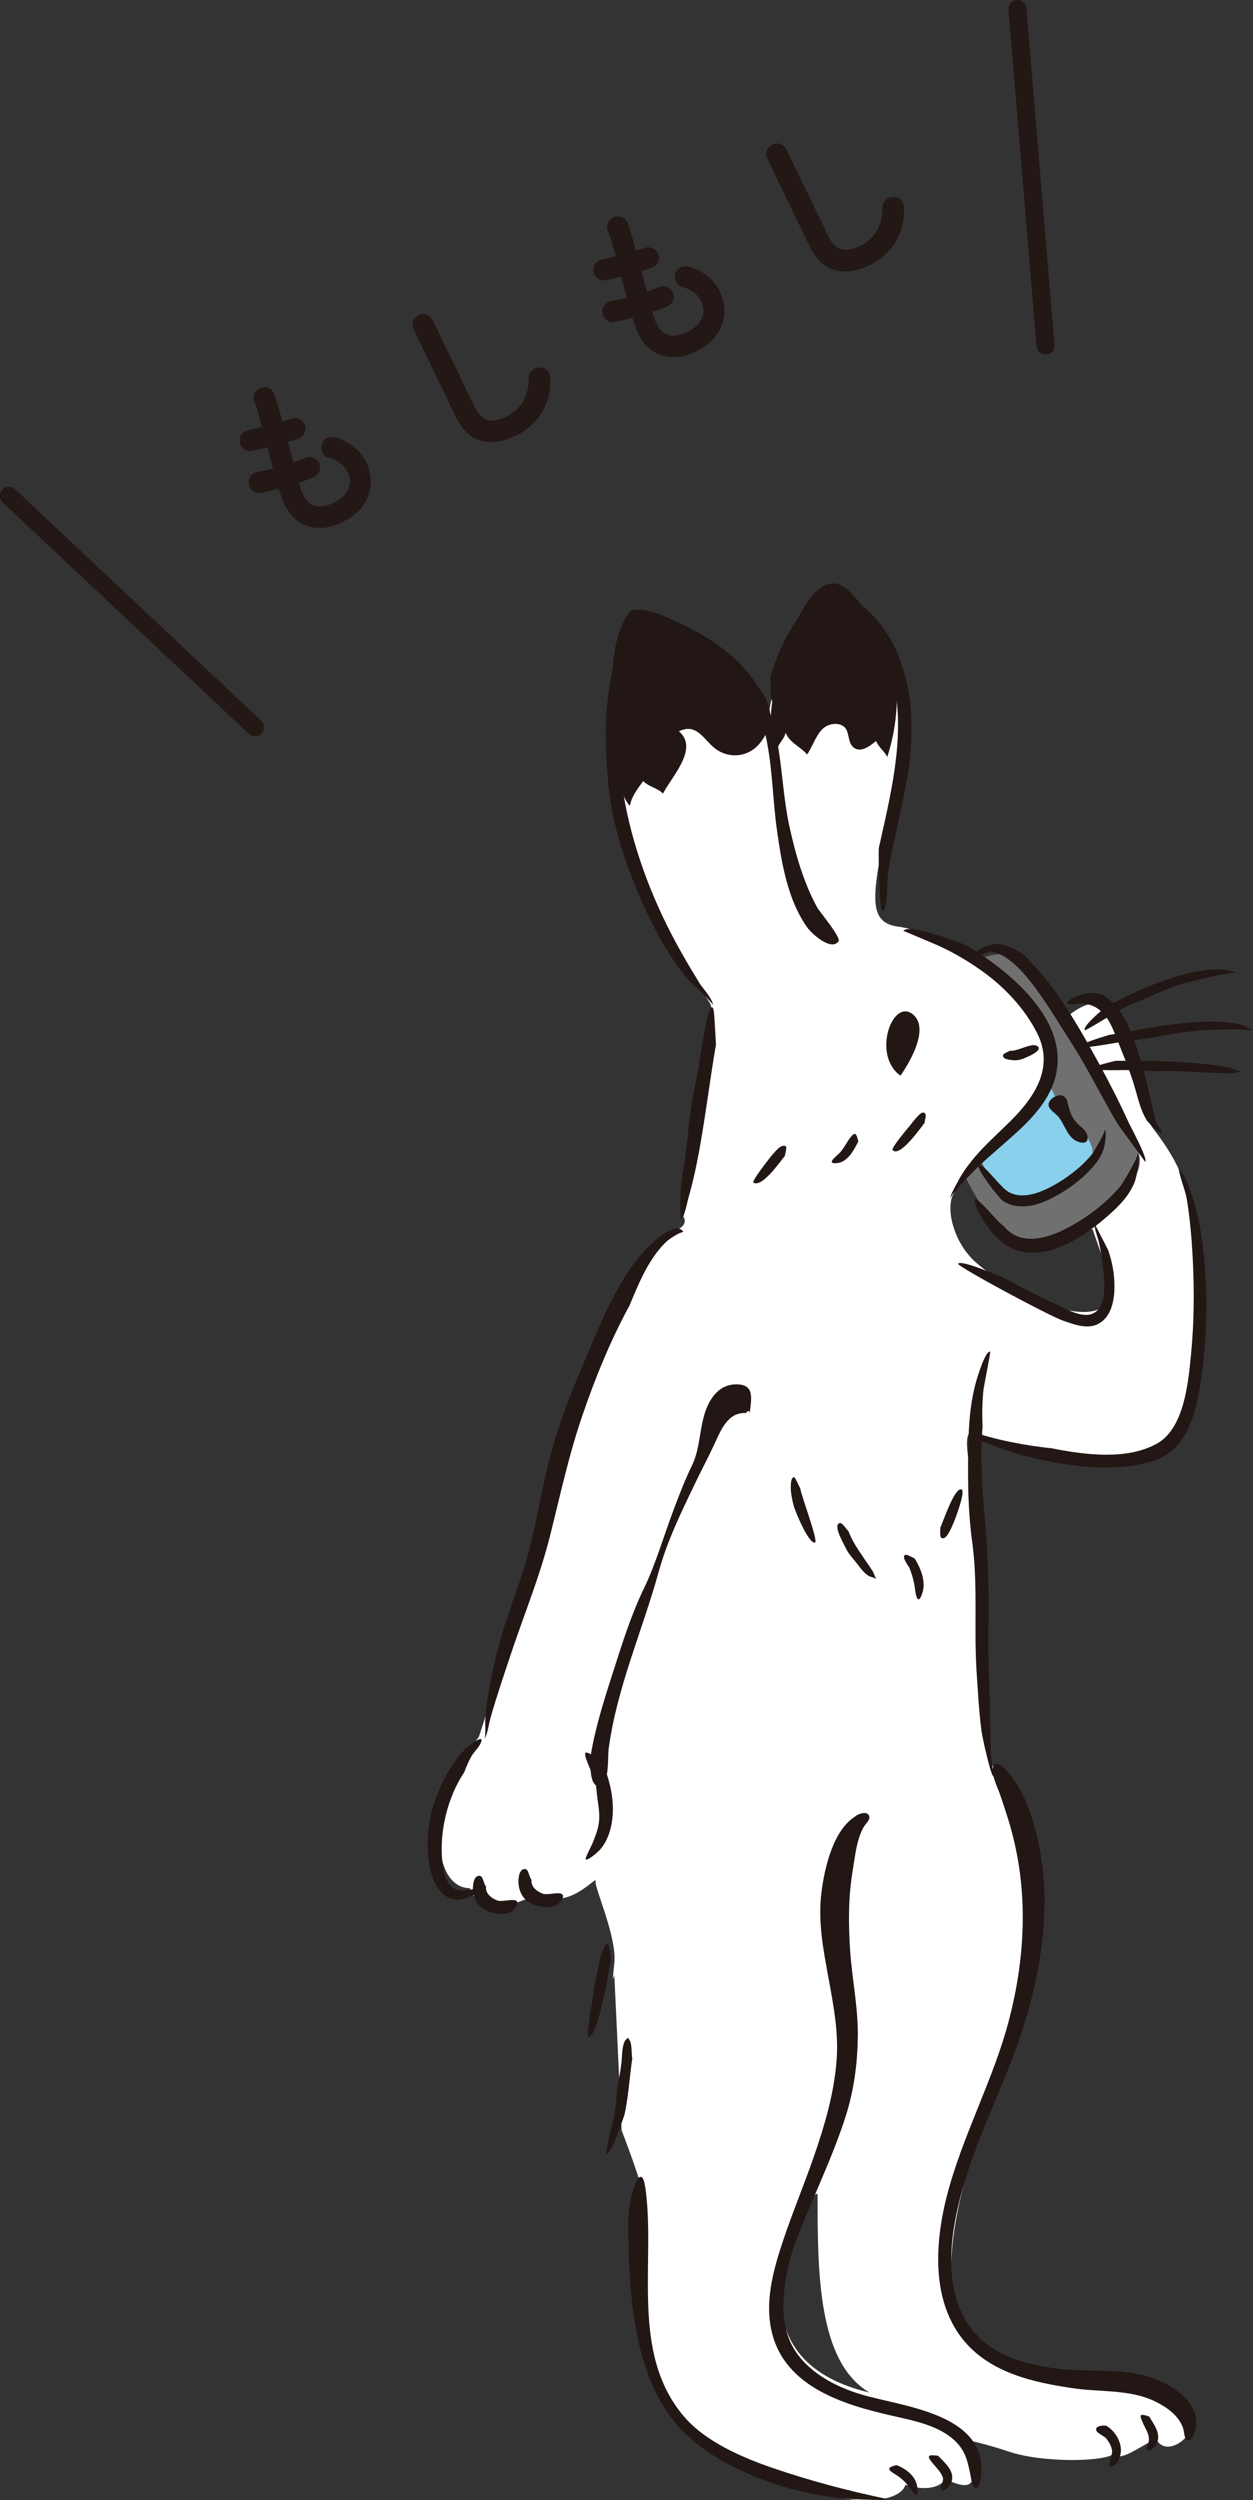 <?xml version="1.0" encoding="UTF-8"?><svg id="_レイヤー_2" xmlns="http://www.w3.org/2000/svg" viewBox="0 0 74.1 147.82"><rect x="0" y="0" width="74.1" height="147.82" fill="#333333" stroke="none"/><defs><style>.cls-1{fill:none;stroke:#231815;stroke-linecap:round;stroke-miterlimit:10;stroke-width:1.07px;}.cls-2{fill:#231815;}.cls-3{fill:#fff;}.cls-4{fill:#88d0ec;}.cls-5{fill:#221714;}.cls-6{fill:#717071;}</style></defs><g id="_レイヤー_1-2"><g id="svgID1"><path class="cls-3" d="M65.22,140.77c-4.43-.43-6.73-.17-8.18-2.73-1.45-2.56-1.02-7.58,2.04-15,3.07-7.41,1.62-12.95,1.19-14.91-.43-1.96-.68-2.39-1.7-3.92-1.02-1.53-.43-8.86-.77-13.46-.34-4.6-1.36-6.82.34-5.88,1.7.94,6.56,1.19,8.09,1.28s3.32-.17,4.09-2.9c.77-2.73.6-9.54.17-11.67-.43-2.13-1.19-3.41-2.3-4.86-1.11-1.45-1.19-7.24-3.07-7.41-1.87-.17-2.98,2.39-3.49,1.45-.51-.94-3.66-3.92-3.92-4-.26-.08-3.07-1.79-4.52-1.96-1.45-.17-1.62-1.11-1.28-3.32s1.53-4.69,1.36-8.61c-.17-3.92-2.3-7.33-4.6-7.07-2.3.26-3.32,6.99-3.32,6.99-1.19-2.3-6.39-5.96-7.16-6.13s-1.96,2.81-1.7,9.46,5.2,12.44,5.54,13.29c.34.85-.94,10.74-1.62,12.52,0,0,.34.43-.34.77-.85.34-2.3,2.39-3.66,4.94-1.36,2.56-3.75,9.97-4.09,11.93-.34,1.96-4,13.12-4,13.12,0,0-1.02,1.28-1.87,3.41-.85,2.13-.6,5.54,1.36,5.54-.17.6,1.62,1.19,2.13,1.11.51-.09,1.19-.77,2.64-.51,1.45.26,2.73-1.36,2.64-1.02-.09.34,1.28,3.32,1.11,4.86-.17,1.53,0,.68,0,.68l.43,9.2s.77,1.96,1.19,3.41c.43,1.45-.17,6.56.34,10.22.51,3.66,4.52,5.11,8.26,6.99,3.75,1.87,6.73,1.36,6.99.34.85.26,1.87.34,2.39-.34,3.07,1.53.77-2.39.77-2.39,0,0,.94.09,2.98.77,2.04.68,5.79.6,6.22.09.26.6,1.53-.43,2.47-.85.51,1.02,1.87.12,1.96-.51.09-.63-.68-2.47-5.11-2.9ZM46.31,134.3c.77-4.35,2.04-4.6,2.04-4.6,0,4.6,0,9.97,3.07,11.76-3.32-.77-5.88-2.81-5.11-7.16ZM56.36,70.65c.43-.94.77-1.02.77-1.02,0,0,1.62,3.07,2.81,3.92,1.19.85,2.9-.26,3.49-.6.6-.34,1.19-.26,1.19-.26.6,1.87,1.96,4.6-.17,4.86-2.13.26-5.62-1.87-6.82-2.98-1.19-1.11-1.7-2.98-1.28-3.92Z"/><path class="cls-6" d="M57.72,56.76c1.36-.51,2.13-.51,3.15.43,1.02.94,3.07,5.2,4.6,7.5,1.53,2.3,2.39,3.75,1.7,4.77s-1.79,2.3-3.75,3.49c-1.96,1.19-2.47,1.19-3.75.26-1.28-.94-2.56-3.58-2.56-3.58l.94-.94s3.49-4,3.75-4.69c.26-.68.09-2.81-.51-3.75s-3.58-3.49-3.58-3.49Z"/><path class="cls-4" d="M62.32,64.69c.6,1.11,2.73,2.81,2.22,3.75-.51.94-3.49,3.07-4.6,2.64-1.11-.43-1.87-2.39-1.87-2.39,0,0,2.47-2.56,2.9-3.32.43-.77.85-1.79,1.36-.68Z"/><path class="cls-5" d="M57.36,56.02c2.57,1.57,6.17,4.6,4.94,8.03-.56,1.55-1.92,2.69-3.12,3.74-.59.52-1.19,1.03-1.73,1.59-.14.14-1.32,1.37-1.25,1.49-.06-.11.36-.85.42-.96.23-.45.51-.86.83-1.26.64-.8,1.4-1.48,2.13-2.19,1.52-1.47,2.83-3.27,1.74-5.4-.73-1.43-1.89-2.67-3.18-3.6-.83-.6-1.72-1.13-2.65-1.55-.16-.07-2.06-.88-2.07-.87.25-.33,1.79.19,2.1.28.63.18,1.25.41,1.84.68Z"/><path class="cls-5" d="M47.81,54.92c.23.31,1.37,1.34,1.78.73.16-.23-1.14-1.76-1.26-1.99-.81-1.48-1.29-3.17-1.65-4.82-.64-2.95-.32-6.19-2.18-8.73-1.09-1.48-2.68-2.51-4.33-3.28-.69-.32-1.46-.71-2.23-.77-.22-.02-.66-.07-.7.24-.03.27.58.56.76.66,1.45.79,3.12,1.12,4.48,2.09,1.31.93,2.22,2.32,2.65,3.86.56,1.98.53,4.16.82,6.19.28,1.97.64,4.18,1.85,5.82Z"/><path class="cls-5" d="M36.63,42.56c-.2,3.24.5,6.48,1.65,9.5.56,1.46,1.23,2.87,2,4.23.35.63.72,1.24,1.1,1.86.17.27.83.98.77,1.3.03-.18-1.26-1.32-1.44-1.52-.64-.75-1.18-1.56-1.65-2.41-1.06-1.9-1.9-3.97-2.5-6.06-.47-1.62-.64-3.23-.71-4.92-.05-1.09-.04-2.19.1-3.27.04-.33.3-2.58.74-2.61.07,0-.09,1.87-.09,2.03-.02.63,0,1.25.04,1.88Z"/><path class="cls-5" d="M51.97,50.14c.67-3.01,1.52-6.34.95-9.42-.26-1.4-.84-2.72-1.68-3.87-.31-.43-.66-.82-1.02-1.21-.13-.14-.65-.87-.79-.89.23.03.63.41.83.53.41.26.81.57,1.16.91.66.64,1.18,1.4,1.56,2.23.83,1.81,1,3.78.89,5.75-.09,1.55-.46,3.06-.78,4.57-.2.95-.43,1.89-.57,2.85-.04.29-.03,2.16-.32,2.26-.22.08-.25-3.36-.23-3.7Z"/><path class="cls-5" d="M45.55,40.03c.51-1.63,1.26-3.25,2.48-4.48.25-.25.99-1.04,1.42-.99.36.04.06.18.06.18,0,0,.04-.1.04-.12-.12.03-.12.12-.21.23-.32.39-.56.88-.88,1.28-.64.8-.98,1.65-1.45,2.53-.38.71-.61,1.4-.86,2.17-.05.14-.2.8-.44.68-.19-.1-.14-1.28-.14-1.49Z"/><path class="cls-5" d="M42.34,61.77c-.36,2.08-.61,4.18-.99,6.26-.18.98-.39,1.97-.68,2.93-.05.18-.22,1.04-.44,1.13.04-.02,0-.68,0-.74-.01-.76.06-1.51.19-2.26.27-1.57.31-3.23.66-4.78.3-1.35.43-2.74.74-4.09.12-.51.35-1.11.42-.18.04.57.07,1.15.1,1.73Z"/><path class="cls-5" d="M65.16,58.8c1.41.78,1.97,2.75,2.38,4.18.23.8.41,1.62.6,2.43.08.32.14.67.25.98.04.09.35.54.35.55-.05.26-.87-.61-.93-.71-.33-.54-.48-1.16-.65-1.76-.32-1.15-.78-2.2-1.21-3.3-.41-1.06-.97-1.91-2.23-1.83-.11,0-.57.12-.61-.03-.04-.14.42-.33.51-.38.49-.22,1.01-.28,1.53-.13Z"/><path class="cls-5" d="M60.55,56.46c1.88,1.82,3.25,4.24,4.49,6.51.61,1.12,1.19,2.26,1.72,3.43.12.26,1.12,2.08.97,2.3,0-.01-1.56-2.12-1.63-2.24-.93-1.55-1.71-3.18-2.68-4.7-.71-1.11-1.4-2.27-2.18-3.33-.49-.67-1.07-1.36-1.77-1.82-.31-.2-.66-.37-1.03-.31-.09.01-.75.34-.77.29-.22-.49,1.06-.79,1.3-.78.58.03,1.13.35,1.6.67Z"/><path class="cls-5" d="M59.38,72.52c1.27,1.52,3.54.31,4.85-.58.75-.51,1.46-1.12,2.04-1.82.12-.15,1.15-1.85.98-1.91.28.09-.07,1.48-.15,1.68-.31.79-.91,1.41-1.54,1.96-1.04.92-2.45,1.93-3.85,2.16-1.61.26-2.72-.47-3.54-1.84-.18-.29-.39-.62-.48-.96-.11-.41-.02-.37.25-.14.51.44.9,1.02,1.44,1.45Z"/><path class="cls-5" d="M59.23,70.12c.99,1.18,2.75.23,3.77-.46.58-.4,1.14-.87,1.58-1.42.08-.09.86-1.41.74-1.45.17.06,0,.98-.04,1.1-.14.47-.42.87-.75,1.22-.75.81-1.7,1.46-2.71,1.91-.77.34-1.74.48-2.49,0-.23-.14-1.77-2.1-1.42-2.18.19-.04,1.12,1.12,1.32,1.28Z"/><path class="cls-5" d="M58.11,84.32c-.15,1.87-.03,3.76.14,5.63.19,2.12.24,4.18.2,6.31-.03,1.86.08,3.71.11,5.57.01.62.01,1.25.04,1.87,0,.21.17,1.32.16,1.32-.14.11-.67-2.33-.71-2.63-.16-1.2-.22-2.41-.3-3.61-.16-2.52.09-5.05-.25-7.56-.28-2.03-.28-4.16-.22-6.21.03-1.15.15-2.31.47-3.41.05-.17.53-1.77.81-1.68.03,0-.38,2.09-.4,2.25-.07.71-.09,1.44-.05,2.15Z"/><path class="cls-5" d="M37.19,77.26c-1.1,2.03-1.98,4.19-2.73,6.38-.82,2.37-1.33,4.78-1.94,7.2-.57,2.26-1.43,4.38-2.18,6.58-.34,1-.67,2-.99,3.01-.13.4-.25.8-.36,1.21-.1.35-.15.91-.36,1.21.12-.17.05-.95.07-1.18.05-.6.12-1.2.23-1.8.21-1.21.5-2.4.86-3.58.46-1.5,1.05-2.94,1.45-4.46.4-1.5.67-3.02,1.01-4.54.53-2.4,1.36-4.59,2.33-6.84,1.03-2.4,2.1-5.25,4.09-7.04.28-.25,1.19-1.01,1.63-.7.23.16-.02.14-.18.23-.32.18-.58.33-.84.6-.98,1.01-1.55,2.44-2.08,3.72Z"/><path class="cls-5" d="M62.28,85.65c1.91.37,4.41.7,6.18-.32,1.62-.94,1.83-3.76,1.99-5.41.2-2.18.18-4.38.02-6.56-.06-.81-.15-1.63-.28-2.43-.11-.65-.44-1.32-.5-1.95.01.16.32.52.4.69.23.48.4.99.55,1.5.24.85.4,1.71.5,2.58.29,2.39.26,4.88-.04,7.27-.25,1.97-.66,4.59-2.81,5.32-1.96.67-4.24.45-6.23.07-1.18-.23-2.36-.55-3.47-1-.34-.14-.94-.31-1.19-.59-.11-.13-.19-.22-.03-.14.01,0-.05.02-.05.02,0,0,0-.04,0-.04.24-.03.57.12.83.2.54.16,1.08.29,1.63.4.83.17,1.67.3,2.51.38Z"/><path class="cls-5" d="M59.22,75.48c.99.54,1.99,1.06,3.01,1.53.63.28,1.74.99,2.43.64.88-.45.64-2.11.55-2.9-.06-.47-.14-.95-.25-1.41-.04-.17-.3-.84-.2-.94-.01.01.72,1.38.78,1.53.27.77.4,1.59.36,2.41-.04.73-.25,1.56-.94,1.93-.65.35-1.44.04-2.08-.18-.83-.28-6.31-3.23-6.22-3.37.18-.25,2.3.68,2.57.77Z"/><path class="cls-5" d="M35.7,104.38c.43,1.1.69,2.32.46,3.5-.1.53-.31,1.06-.67,1.48-.05.06-.77.73-.86.56-.03-.06.35-.79.4-.91.14-.36.29-.71.36-1.08.14-.71-.06-1.36-.11-2.06-.05-.67-.37-1.19-.59-1.8-.13-.38-.17-.58.25-.35.28.14.54.44.75.68Z"/><path class="cls-5" d="M60.96,107.3c-.25-.76-.59-1.51-1.07-2.16-.18-.24-.89-1.24-1.15-.68-.17.38.27,1.26.4,1.64.28.83.56,1.65.77,2.5.89,3.55.69,7.23-.22,10.76-.93,3.61-2.78,6.9-3.7,10.5-.87,3.41-.93,7.54,2.33,9.71,1.48.99,3.35,1.37,5.09,1.63,1.63.25,3.41.05,4.93.8.68.34,1.38.83,1.63,1.58.06.17.06.67.27.71.26.04.43-.5.47-.66.35-1.68-1.67-2.82-3.01-3.17-1.73-.45-3.61-.18-5.38-.44-1.52-.22-3.07-.6-4.24-1.65-2.5-2.24-1.96-6.09-1.15-8.98.93-3.29,2.59-6.34,3.61-9.6,1.26-4.02,1.79-8.42.42-12.49Z"/><path class="cls-5" d="M67.96,142.88c.28.47.72,1.01.45,1.59-.06.13-.33.49-.52.41-.17-.06.03-.38.05-.56.04-.37-.16-.65-.31-.97-.27-.59-.28-.67.34-.47Z"/><path class="cls-5" d="M65.43,143.43c.48.28.83.84.86,1.39.02.34-.23,1.21-.76.96.08.03.25-.78.24-.86-.02-.24-.18-.52-.32-.71-.12-.17-.56-.34-.61-.49-.11-.29.34-.32.58-.3Z"/><path class="cls-5" d="M50.58,107.4c-1.32.82-1.82,3.06-2,4.48-.22,1.73.11,3.4.42,5.1.31,1.69.62,3.3.46,5.02-.17,1.89-.71,3.73-1.33,5.51-.58,1.67-1.26,3.3-1.82,4.97-.53,1.58-1.02,3.32-.75,4.99.57,3.57,4.21,4.69,7.23,5.37,1.27.29,2.82.58,3.77,1.56.59.6.7,1.3.86,2.09.03.14.06.61.3.61.26,0,.31-.76.32-.91.17-3.54-4.75-3.9-7.15-4.63-1.53-.46-3.16-1.33-3.98-2.76-.74-1.28-.65-2.85-.4-4.26.26-1.52.92-2.97,1.52-4.38.71-1.69,1.46-3.37,2.01-5.12.47-1.52.67-3.04.69-4.64.02-1.68-.33-3.33-.45-5.01-.11-1.59-.12-3.23.15-4.81.14-.83.22-1.78.63-2.53.12-.22.48-.49.31-.74-.16-.23-.61-.06-.78.07Z"/><path class="cls-5" d="M36.14,115.93c-.2.91-.33,1.83-.57,2.72-.09.32-.36,1.7-.79,1.81-.07.02.13-1.54.15-1.61.14-.6.17-1.22.3-1.82.14-.58.22-1.32.48-1.86.35-.75.38.44.43.75Z"/><path class="cls-5" d="M37.39,121.72c-.16,1.09-.22,2.2-.45,3.28-.02.08-.85,2.56-1.09,2.33-.03-.03.13-.71.14-.77.09-.53.26-1.05.36-1.58.12-.65.1-1.31.23-1.95.08-.39.14-.77.18-1.16.03-.28.02-1.07.27-1.29.19-.16.08-.11.2.05.15.19.11.83.16,1.09Z"/><path class="cls-5" d="M38.15,129.24c.66,4.44-.92,9.78,2.25,13.58,1.27,1.53,3.48,2.48,5.32,3.11,2.19.75,4.46,1.35,6.72,1.82.04.15-2.6-.02-2.79-.04-1.18-.15-2.35-.38-3.48-.73-2.03-.64-4.13-1.63-5.67-3.12-2.87-2.77-3.26-7.61-3.34-11.4-.02-1.03-.04-2.12.33-3.1.05-.13.21-.63.37-.65.2-.03.26.39.28.54Z"/><path class="cls-5" d="M53.02,145.75c.56.22,1.12.64,1.22,1.26.16.91-.27.36-.52-.01-.2-.29-.49-.53-.79-.71-.46-.28-.49-.4.09-.54Z"/><path class="cls-5" d="M55.49,145.21c.39.41,1.03.93.76,1.58-.06.15-.36.53-.57.44-.17-.08.11-.46.09-.66-.02-.3-.39-.66-.59-.9-.44-.52-.27-.54.3-.47Z"/><path class="cls-5" d="M44.12,83.55c-1.07-.08-1.5,1.03-1.86,1.81-.37.8-.79,1.58-1.17,2.38-.81,1.68-1.63,3.37-2.13,5.17-.97,3.52-2.49,6.89-2.97,10.53-.05.41.04,2.03-.46,2.16-.75.19-.63-1.62-.57-1.96.29-1.68.84-3.36,1.36-4.98.51-1.59,1.02-3.21,1.75-4.72.74-1.53,1.2-3.2,1.81-4.79.32-.85.65-1.7,1.05-2.52.42-.87.43-1.86.67-2.79.25-.99.82-2.01,1.99-1.99,1.12.02.8.99.75,1.75.02-.24-.12-.2-.22-.06Z"/><path class="cls-5" d="M27.49,104.73c-1.02,1.5-1.52,3.56-1.33,5.36.06.6.23,1.44.89,1.65.21.07.46.04.68,0,.13-.02.88-.15.91-.22-.2.4-1.04.77-1.46.8-.64.05-1.14-.36-1.42-.91-.62-1.22-.57-3.13-.2-4.43.35-1.22,1.04-2.65,1.94-3.55.16-.16,1.19-1,.94-.39-.1.26-.42.55-.56.8-.16.28-.28.57-.4.87Z"/><path class="cls-5" d="M28.75,111.54c-.08.4.34.72.67.83.28.09.91-.12,1.12.02.17.11-.02.41-.21.57-.34.28-.9.22-1.29.11-.67-.2-1.02-.64-1.07-1.35-.01-.22.02-.76.33-.81.3-.05.26.44.45.64Z"/><path class="cls-5" d="M31.44,111.14c-.08.4.34.72.67.83.28.09.91-.12,1.12.02.17.11-.02.41-.21.57-.34.28-.9.22-1.29.11-.67-.2-1.02-.64-1.07-1.35-.01-.22.02-.76.33-.81.3-.05.26.44.45.64Z"/><path class="cls-5" d="M65.34,59.6c1.31-.76,2.71-1.4,4.16-1.84.71-.21,1.45-.39,2.19-.43.29-.02.6-.02.89.02.1.01.5.17.54.15-.14.06-.4.03-.56.06-.4.07-.79.17-1.18.25-1.07.23-2.12.52-3.11.99-.7.33-1.43.58-2.12.95-.07.04-1.97,1.22-2,1.16-.13-.24,1-1.17,1.19-1.33Z"/><path class="cls-5" d="M65.62,61.19c1.58-.27,3.15-.6,4.74-.73.77-.06,1.54-.1,2.31,0,.28.03.57.08.85.16.1.03.53.3.58.29-.31.05-.76-.07-1.1-.06-.52.01-1.04.03-1.57.05-1,.05-1.97.2-2.94.39-.69.14-1.4.18-2.1.3-.07.01-2.5.46-2.48.3.03-.24,1.44-.61,1.71-.71Z"/><path class="cls-5" d="M65.97,62.72c1.55,0,3.1,0,4.64.13.69.06,1.38.13,2.06.27.05.01.68.22.7.21-.31.2-1.26.11-1.61.1-1.01-.02-2.02-.13-3.04-.1-.61.02-1.2-.05-1.81-.06-.52-.01-1.05.02-1.57,0-.23,0-.75.05-.93-.13,0,0,1.36-.38,1.56-.42Z"/><path class="cls-5" d="M62.75,64.76c.36.07.37.4.45.69.11.4.21.64.47.93.22.24.59.45.64.8.07.43-.28.46-.66.28-.52-.24-.7-.99-1.05-1.42-.15-.18-.53-.42-.58-.64-.08-.35.39-.67.73-.64Z"/><path class="cls-5" d="M59.72,62.12c.42.08,1.26-.48,1.61-.28.36.21-.32.54-.55.64-.38.17-.58.25-1,.19-.14-.02-.5-.05-.46-.29.01-.09.33-.2.41-.26Z"/><path class="cls-5" d="M54.68,66.39c-.16.19-1.47,2.09-1.89,1.61-.11-.12.9-1.3,1.04-1.47.1-.13.58-.77.76-.75.28.04.1.39.09.61Z"/><path class="cls-5" d="M50.76,67.49c-.26.5-.61,1.21-1.26,1.28-.72.08,0-.43.18-.63.21-.23.36-.53.54-.79.33-.46.42-.39.54.14Z"/><path class="cls-5" d="M46.43,68.33c-.27.3-1.33,1.89-1.87,1.6-.14-.07.88-1.36.98-1.49.15-.18.48-.6.69-.67.42-.14.23.27.19.56Z"/><path class="cls-5" d="M37.26,47.61c.09-.52.48-1.02.78-1.43.31.34.84.4,1.17.74.48-.97,2.15-2.66.94-3.68.97-.47,1.38.33,2,.9.83.76,2.08.68,2.79-.2,1.89-2.36-1.03-4.49-2.91-5.37-1.09-.51-2.22-.93-3.25-1.55-.21-.13-.41-.26-.61-.4-.17-.13-.39-.43-.58-.51-.21-.08-.11-.09-.31.05-.12.08-.21.26-.28.38-.88,1.5-.82,3.71-.8,5.39.01,1.15.09,2.31.28,3.45.12.72.25,1.67.75,2.25Z"/><path class="cls-5" d="M45.98,44.22c.12-.32.41-.55.48-.9.25.62.87.81,1.27,1.29.34-.47.57-1.32,1.08-1.64.38-.24,1-.25,1.23.15.18.31.12.77.4,1.04.43.41,1.02-.06,1.37-.35.14.37.5.6.66.95.58-1.76.84-4.16.15-5.91-.53-1.36-1.37-2.96-2.46-3.95-2.17-1.97-3.95,3.91-4.22,5.14-.25,1.17-.68,3.09.05,4.18Z"/><path class="cls-5" d="M53.25,63.6c-1.7-1.21-.48-4.6.73-3.63,1.21.97-.73,3.63-.73,3.63Z"/><path class="cls-5" d="M47.33,88.01c.03.35,1.08,3.13.87,3.19-.37.12-1.17-1.84-1.26-2.16-.1-.37-.2-.88-.17-1.25,0-.1.02-.44.19-.45.07,0,.31.58.37.66Z"/><path class="cls-5" d="M50.18,90.54c.21.57.57,1.09.91,1.59.17.26.36.51.52.77.03.05.21.47.2.46-.1-.09-.31-.11-.43-.18-.29-.17-.48-.45-.69-.72-.24-.31-.52-.59-.68-.94-.12-.25-.64-1.14-.45-1.4.18-.25.44.25.62.42Z"/><path class="cls-5" d="M54.09,92.14c.36.59.69,1.37.45,2.07-.25.74-.38.16-.43-.27-.05-.42-.17-.83-.32-1.22-.05-.12-.46-.61-.29-.77.1-.09.49.15.59.2Z"/><path class="cls-5" d="M55.6,90.34c.15-.28.82-2.37,1.25-2.28.29.06-.37,1.78-.45,1.96-.09.21-.36.89-.6.93-.28.05-.18-.4-.19-.61Z"/></g><path class="cls-2" d="M20.29,30.86c-.75.36-1.43.45-2.05.26-.62-.18-1.11-.64-1.46-1.37-.04-.08-.08-.19-.13-.34-.05-.15-.1-.32-.17-.52-.19.05-.38.1-.56.14-.18.04-.34.08-.49.11-.17.03-.33,0-.47-.11-.14-.1-.22-.24-.25-.41-.02-.17.02-.33.12-.47.1-.14.23-.22.4-.25.26-.04.56-.11.92-.21-.06-.2-.11-.4-.17-.61-.05-.21-.11-.42-.17-.63-.19.05-.36.1-.52.13-.16.04-.3.07-.4.09-.17.03-.32-.01-.46-.11-.14-.1-.23-.23-.25-.4-.03-.17,0-.33.1-.47s.23-.22.41-.25c.09-.02.2-.04.34-.08.14-.03.3-.07.47-.12-.09-.32-.18-.62-.25-.88s-.15-.47-.22-.63c-.06-.16-.05-.33.03-.48.08-.16.21-.26.37-.32.17-.06.33-.05.48.03.16.08.26.2.32.37.06.17.13.39.21.67.08.28.17.58.25.92.11-.03.21-.06.3-.09.09-.03.17-.06.25-.08.16-.05.32-.03.48.04.15.07.26.19.31.35.06.17.05.33-.03.48-.08.15-.2.25-.36.31-.08.03-.17.06-.28.1-.11.03-.22.07-.33.11.05.2.1.4.16.61.05.2.11.4.16.59.13-.05.26-.09.38-.14.12-.04.24-.09.34-.13.16-.07.31-.07.47,0,.16.07.28.18.34.33.07.16.07.32,0,.48-.07.16-.18.27-.34.34-.13.05-.27.1-.42.16-.14.06-.29.11-.45.16.1.33.17.55.23.67.37.76.98.93,1.85.51.36-.17.62-.4.78-.69.16-.28.2-.57.12-.87-.14-.53-.55-.9-1.25-1.11-.17-.05-.28-.16-.35-.33-.07-.17-.07-.33,0-.5.06-.16.17-.27.33-.34.16-.06.32-.06.49-.01.52.16.94.41,1.27.74.33.33.56.71.68,1.14.18.62.14,1.21-.13,1.77-.27.56-.73,1-1.39,1.32Z"/><path class="cls-2" d="M30.51,25.76c-.76.37-1.45.47-2.07.3-.62-.17-1.13-.67-1.53-1.51l-2.45-5.07c-.08-.16-.09-.32-.03-.48.06-.16.17-.28.32-.36.16-.08.32-.09.48-.03.16.06.29.16.36.32l2.45,5.07c.23.47.49.74.79.83.3.08.67.01,1.12-.2.39-.19.71-.47.96-.85.24-.38.36-.85.36-1.41,0-.18.06-.33.19-.46.13-.12.28-.18.45-.18.18,0,.32.05.45.18.12.13.18.28.19.46.02.76-.15,1.44-.52,2.04-.37.59-.88,1.05-1.52,1.35Z"/><path class="cls-2" d="M41.21,20.76c-.75.36-1.43.45-2.05.26-.62-.18-1.11-.64-1.46-1.37-.04-.08-.08-.19-.13-.34-.05-.15-.1-.32-.17-.52-.19.05-.38.1-.56.14-.18.04-.34.08-.49.11-.17.03-.33,0-.47-.11s-.22-.24-.25-.41c-.02-.17.02-.33.12-.47.1-.14.23-.22.4-.25.26-.04.56-.11.92-.21-.06-.2-.11-.4-.17-.61-.05-.21-.11-.42-.17-.63-.19.05-.36.1-.52.13-.16.04-.3.07-.4.09-.17.03-.32-.01-.46-.11-.14-.1-.23-.23-.25-.4-.03-.17,0-.33.1-.47.1-.14.23-.22.4-.25.09-.02.2-.04.34-.08.14-.03.3-.07.47-.12-.09-.32-.18-.62-.25-.88-.08-.26-.15-.47-.22-.63-.06-.16-.05-.33.03-.48.08-.16.21-.26.37-.32.17-.06.33-.05.48.03.16.08.26.2.32.37.06.17.13.39.21.67.08.28.17.58.25.92.11-.03.21-.06.3-.09.09-.03.17-.06.25-.08.16-.05.32-.03.48.04.15.07.26.19.31.35.06.17.05.33-.03.48-.08.15-.2.25-.36.31-.08.03-.17.06-.28.1-.11.03-.22.07-.33.11.05.2.1.4.16.61.05.2.11.4.16.59.13-.05.26-.09.38-.14.12-.04.24-.09.34-.13.16-.07.31-.07.47,0,.16.07.28.18.34.33.07.16.07.32,0,.48-.07.16-.18.27-.34.34-.13.05-.27.1-.42.16s-.29.11-.45.16c.1.33.17.55.23.67.37.76.98.93,1.85.51.36-.17.62-.4.78-.69.16-.28.2-.57.12-.87-.14-.53-.55-.9-1.25-1.11-.17-.05-.28-.16-.35-.33-.07-.17-.07-.33,0-.5.06-.16.17-.27.33-.34.16-.06.32-.06.49-.01.52.16.94.41,1.27.74.33.33.56.71.68,1.14.18.62.14,1.21-.13,1.77-.27.56-.73,1-1.39,1.32Z"/><path class="cls-2" d="M51.43,15.67c-.76.37-1.45.47-2.07.3-.62-.17-1.13-.67-1.53-1.51l-2.45-5.07c-.08-.16-.09-.32-.03-.48.06-.16.17-.29.32-.36.16-.08.32-.09.48-.03s.29.16.36.32l2.45,5.07c.23.47.49.75.79.83.3.08.67.01,1.12-.2.39-.19.71-.47.96-.85.24-.38.36-.85.36-1.41,0-.18.06-.33.19-.46.13-.12.28-.18.45-.18.18,0,.32.05.45.18.12.13.18.28.19.46.02.76-.15,1.44-.52,2.04-.37.59-.88,1.05-1.52,1.35Z"/><line class="cls-1" x1="60.17" y1=".53" x2="61.83" y2="20.43"/><line class="cls-1" x1="15.08" y1="43" x2=".53" y2="29.32"/></g></svg>